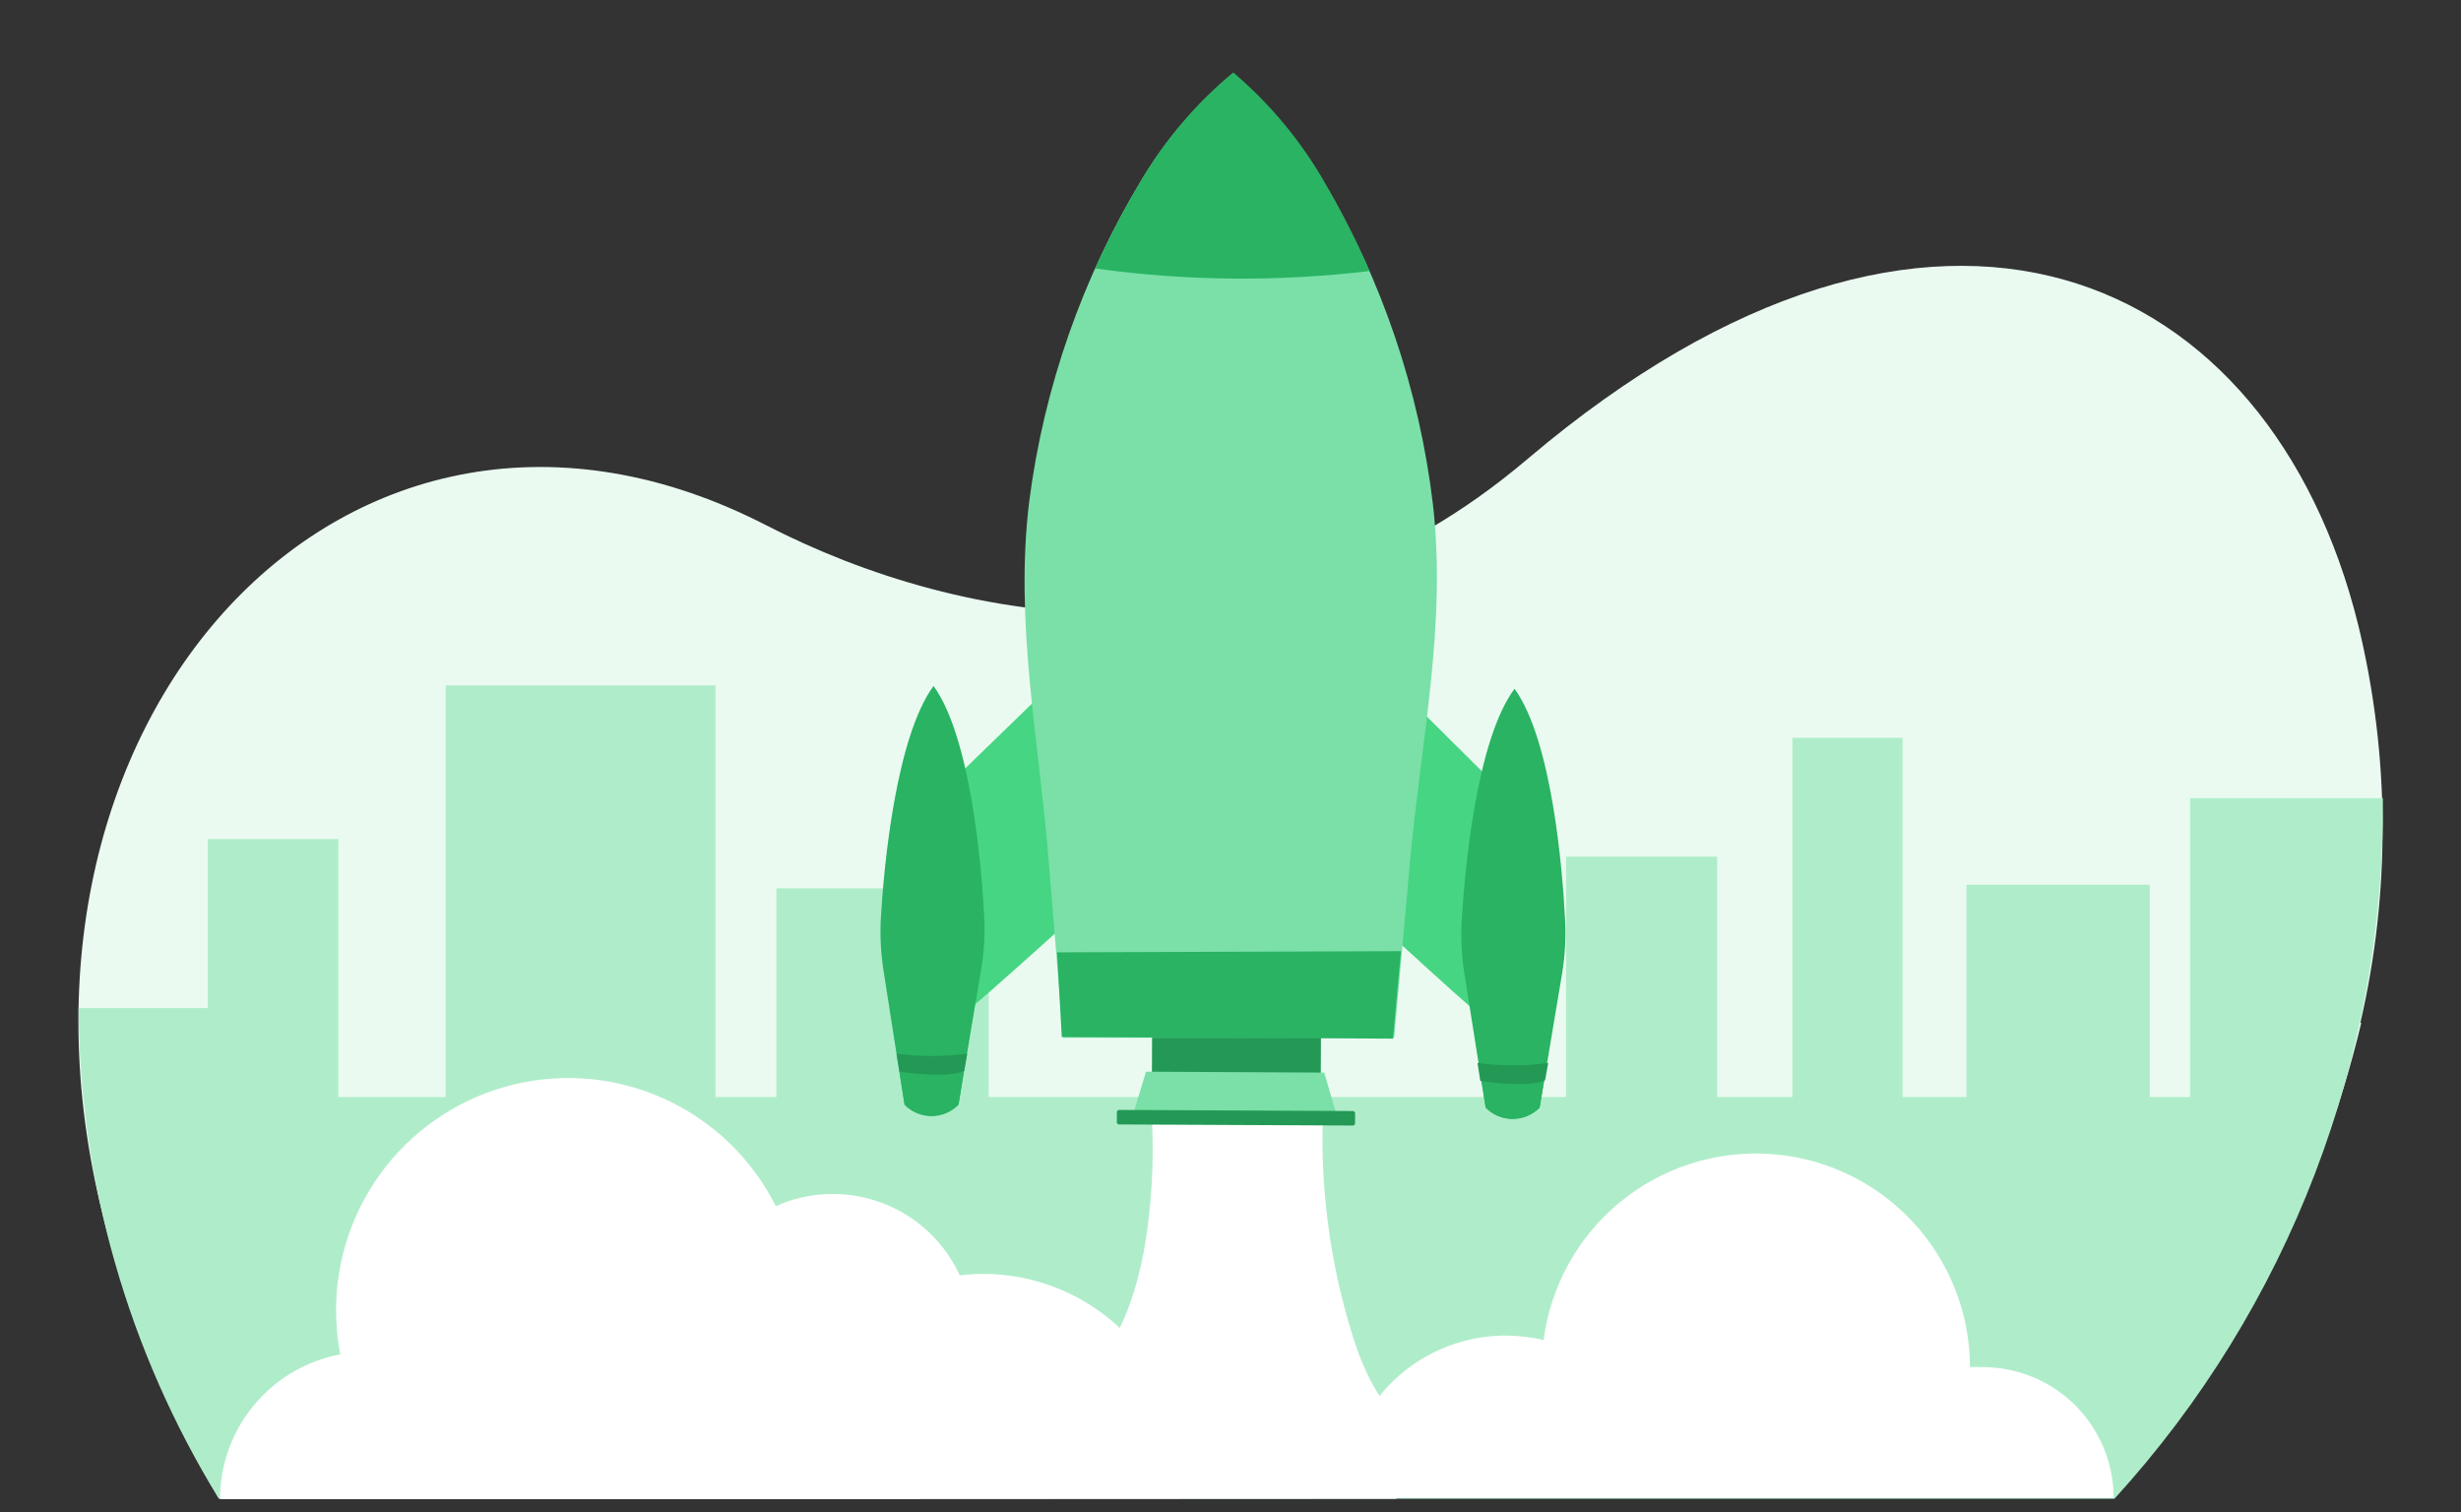 <svg width="166" height="102" viewBox="0 0 166 102" fill="none" xmlns="http://www.w3.org/2000/svg">
<rect x="0" y="0" width="166" height="102" fill="#333333" stroke="none"/>
<g clip-path="url(#clip0_10147_23789)">
<path d="M159.071 42.17C153.181 18.31 130.611 7.61 103.071 30.93C85.361 46 64.861 42.22 51.681 35.43C23.511 20.94 -1.919 48.72 7.161 82.84C8.825 89.243 11.383 95.381 14.761 101.07H142.581C150.699 91.916 156.431 80.901 159.271 69H159.211C161.259 60.168 161.211 50.98 159.071 42.17Z" fill="#EAFAF1"/>
<path d="M5.301 68H14.011V56.6H22.821V74H30.061V46.23H48.261V74H52.371V59.92H66.691V74H105.631V57.78H115.831V74H120.901V49.77H128.331V74H132.641V59.68H145.011V74H147.731V53.84H160.731C160.866 71.308 154.402 88.183 142.631 101.09H14.761C8.638 91.134 5.365 79.688 5.301 68Z" fill="#AFEDCA"/>
<path d="M88.39 94C89.803 93.986 91.196 94.33 92.44 95C93.437 93.49 94.793 92.251 96.386 91.394C97.98 90.537 99.761 90.089 101.57 90.09C102.429 90.093 103.285 90.193 104.12 90.39C104.592 86.754 106.429 83.434 109.258 81.103C112.088 78.772 115.698 77.604 119.357 77.837C123.016 78.07 126.449 79.685 128.961 82.356C131.472 85.028 132.873 88.554 132.88 92.22C133.17 92.205 133.461 92.205 133.75 92.22C136.09 92.22 138.333 93.149 139.987 94.803C141.641 96.457 142.57 98.701 142.57 101.04H80.07C80.399 99.072 81.416 97.284 82.94 95.995C84.463 94.706 86.395 93.999 88.39 94Z" fill="white"/>
<path d="M94.19 101.1V101C94.195 99.165 93.679 97.366 92.704 95.812C91.728 94.258 90.332 93.012 88.678 92.219C87.023 91.426 85.178 91.118 83.355 91.33C81.532 91.543 79.808 92.267 78.38 93.42C77.267 91.172 75.549 89.279 73.418 87.956C71.287 86.632 68.828 85.931 66.32 85.93C65.792 85.933 65.264 85.966 64.74 86.03C63.988 84.392 62.782 83.004 61.264 82.031C59.747 81.058 57.982 80.54 56.18 80.54C54.853 80.535 53.54 80.815 52.33 81.36C50.75 78.209 48.154 75.682 44.961 74.19C41.767 72.697 38.163 72.326 34.733 73.135C31.302 73.945 28.245 75.889 26.056 78.651C23.867 81.414 22.674 84.835 22.67 88.36C22.669 89.367 22.763 90.371 22.95 91.36C20.669 91.787 18.61 92.999 17.128 94.785C15.647 96.571 14.838 98.82 14.84 101.14L94.19 101.1Z" fill="white"/>
<path d="M77.66 74.82C77.841 77.468 77.757 80.128 77.41 82.76C75.68 96.01 67.74 95.47 63.41 99.76L103.41 99.83C100.17 96.76 94.35 100.02 91.25 90.15C89.683 85.15 89.006 79.914 89.25 74.68L77.66 74.82Z" fill="white"/>
<path d="M65.012 68.35C65.272 68.35 75.412 59.12 75.412 59.12L75.492 41.76L64.012 52.89L65.012 68.35Z" fill="#46D582"/>
<path d="M66.39 61.89C66.21 58.42 65.48 49.74 62.97 46.27C60.44 49.72 59.62 58.39 59.42 61.86C59.35 63.032 59.404 64.209 59.58 65.37L61.01 74.52C61.247 74.763 61.53 74.956 61.843 75.088C62.155 75.22 62.491 75.288 62.83 75.288C63.17 75.288 63.505 75.22 63.818 75.088C64.131 74.956 64.414 74.763 64.65 74.52L66.18 65.39C66.377 64.234 66.447 63.061 66.39 61.89Z" fill="#29B363"/>
<path d="M62.372 72.46C61.802 72.447 61.233 72.39 60.672 72.29L61.022 74.49C61.259 74.733 61.541 74.926 61.854 75.058C62.167 75.19 62.503 75.258 62.842 75.258C63.181 75.258 63.517 75.19 63.83 75.058C64.142 74.926 64.425 74.733 64.662 74.49L65.012 72.23C64.15 72.448 63.258 72.525 62.372 72.46Z" fill="#29B363"/>
<path d="M99.922 68.51C99.662 68.51 89.602 59.19 89.602 59.19L89.692 41.83L101.012 53.07L99.922 68.51Z" fill="#46D582"/>
<path d="M98.6 62.05C98.81 58.57 99.6 49.9 102.16 46.46C104.67 49.93 105.4 58.6 105.57 62.08C105.63 63.253 105.567 64.43 105.38 65.59L103.85 74.72C103.613 74.962 103.33 75.154 103.017 75.285C102.705 75.416 102.369 75.484 102.03 75.484C101.691 75.484 101.356 75.416 101.043 75.285C100.731 75.154 100.447 74.962 100.21 74.72L98.76 65.57C98.584 64.406 98.53 63.226 98.6 62.05Z" fill="#29B363"/>
<path d="M102.522 72.65C103.091 72.639 103.659 72.589 104.222 72.5L103.852 74.7C103.613 74.941 103.33 75.132 103.018 75.262C102.705 75.392 102.37 75.46 102.032 75.46C101.693 75.46 101.358 75.392 101.045 75.262C100.733 75.132 100.45 74.941 100.212 74.7L99.852 72.42C100.724 72.636 101.625 72.713 102.522 72.65Z" fill="#29B363"/>
<path d="M77.712 69.739L77.699 72.509L89.089 72.563L89.102 69.793L77.712 69.739Z" fill="#239955"/>
<path d="M90.131 75.12L76.461 75.06L77.301 72.29L89.321 72.35L90.131 75.12Z" fill="#7AE0A7"/>
<path d="M96.652 34C95.73 26.299 93.213 18.875 89.262 12.2C87.663 9.449 85.607 6.99 83.182 4.93C80.733 6.956 78.647 9.384 77.012 12.11C72.999 18.743 70.414 26.141 69.422 33.83C68.422 41.98 70.082 49.93 70.732 58.02L71.712 70H82.882H94.042C94.402 66 94.759 62.027 95.112 58.08C95.842 50.05 97.592 42.11 96.652 34Z" fill="#7AE0A7"/>
<path d="M75.336 75.018L75.333 75.698C75.332 75.781 75.399 75.849 75.482 75.849L91.252 75.923C91.335 75.924 91.402 75.857 91.403 75.774L91.406 75.094C91.406 75.011 91.339 74.944 91.257 74.943L75.487 74.869C75.404 74.869 75.336 74.936 75.336 75.018Z" fill="#239955"/>
<path d="M71.621 69.95L93.961 70.06L94.501 64.16L71.301 64.24L71.621 69.95Z" fill="#29B363"/>
<path d="M60.673 72.29C60.673 72.29 63.933 72.78 65.043 72.23L65.243 71.07C63.66 71.287 62.055 71.287 60.473 71.07L60.673 72.29Z" fill="#239955"/>
<path d="M99.85 72.92C99.85 72.92 103.11 73.41 104.22 72.86L104.43 71.7C102.848 71.917 101.243 71.917 99.66 71.7L99.85 72.92Z" fill="#239955"/>
<path d="M92.383 18.28C91.465 16.18 90.423 14.136 89.263 12.16C87.664 9.409 85.608 6.95 83.183 4.89C80.73 6.928 78.643 9.369 77.013 12.11C75.849 14.045 74.804 16.049 73.883 18.11C80.017 18.959 86.234 19.017 92.383 18.28Z" fill="#29B363"/>
</g>
<defs>
<clipPath id="clip0_10147_23789">
<rect width="165.98" height="101.12" fill="white" transform="translate(0.012)"/>
</clipPath>
</defs>
</svg>
